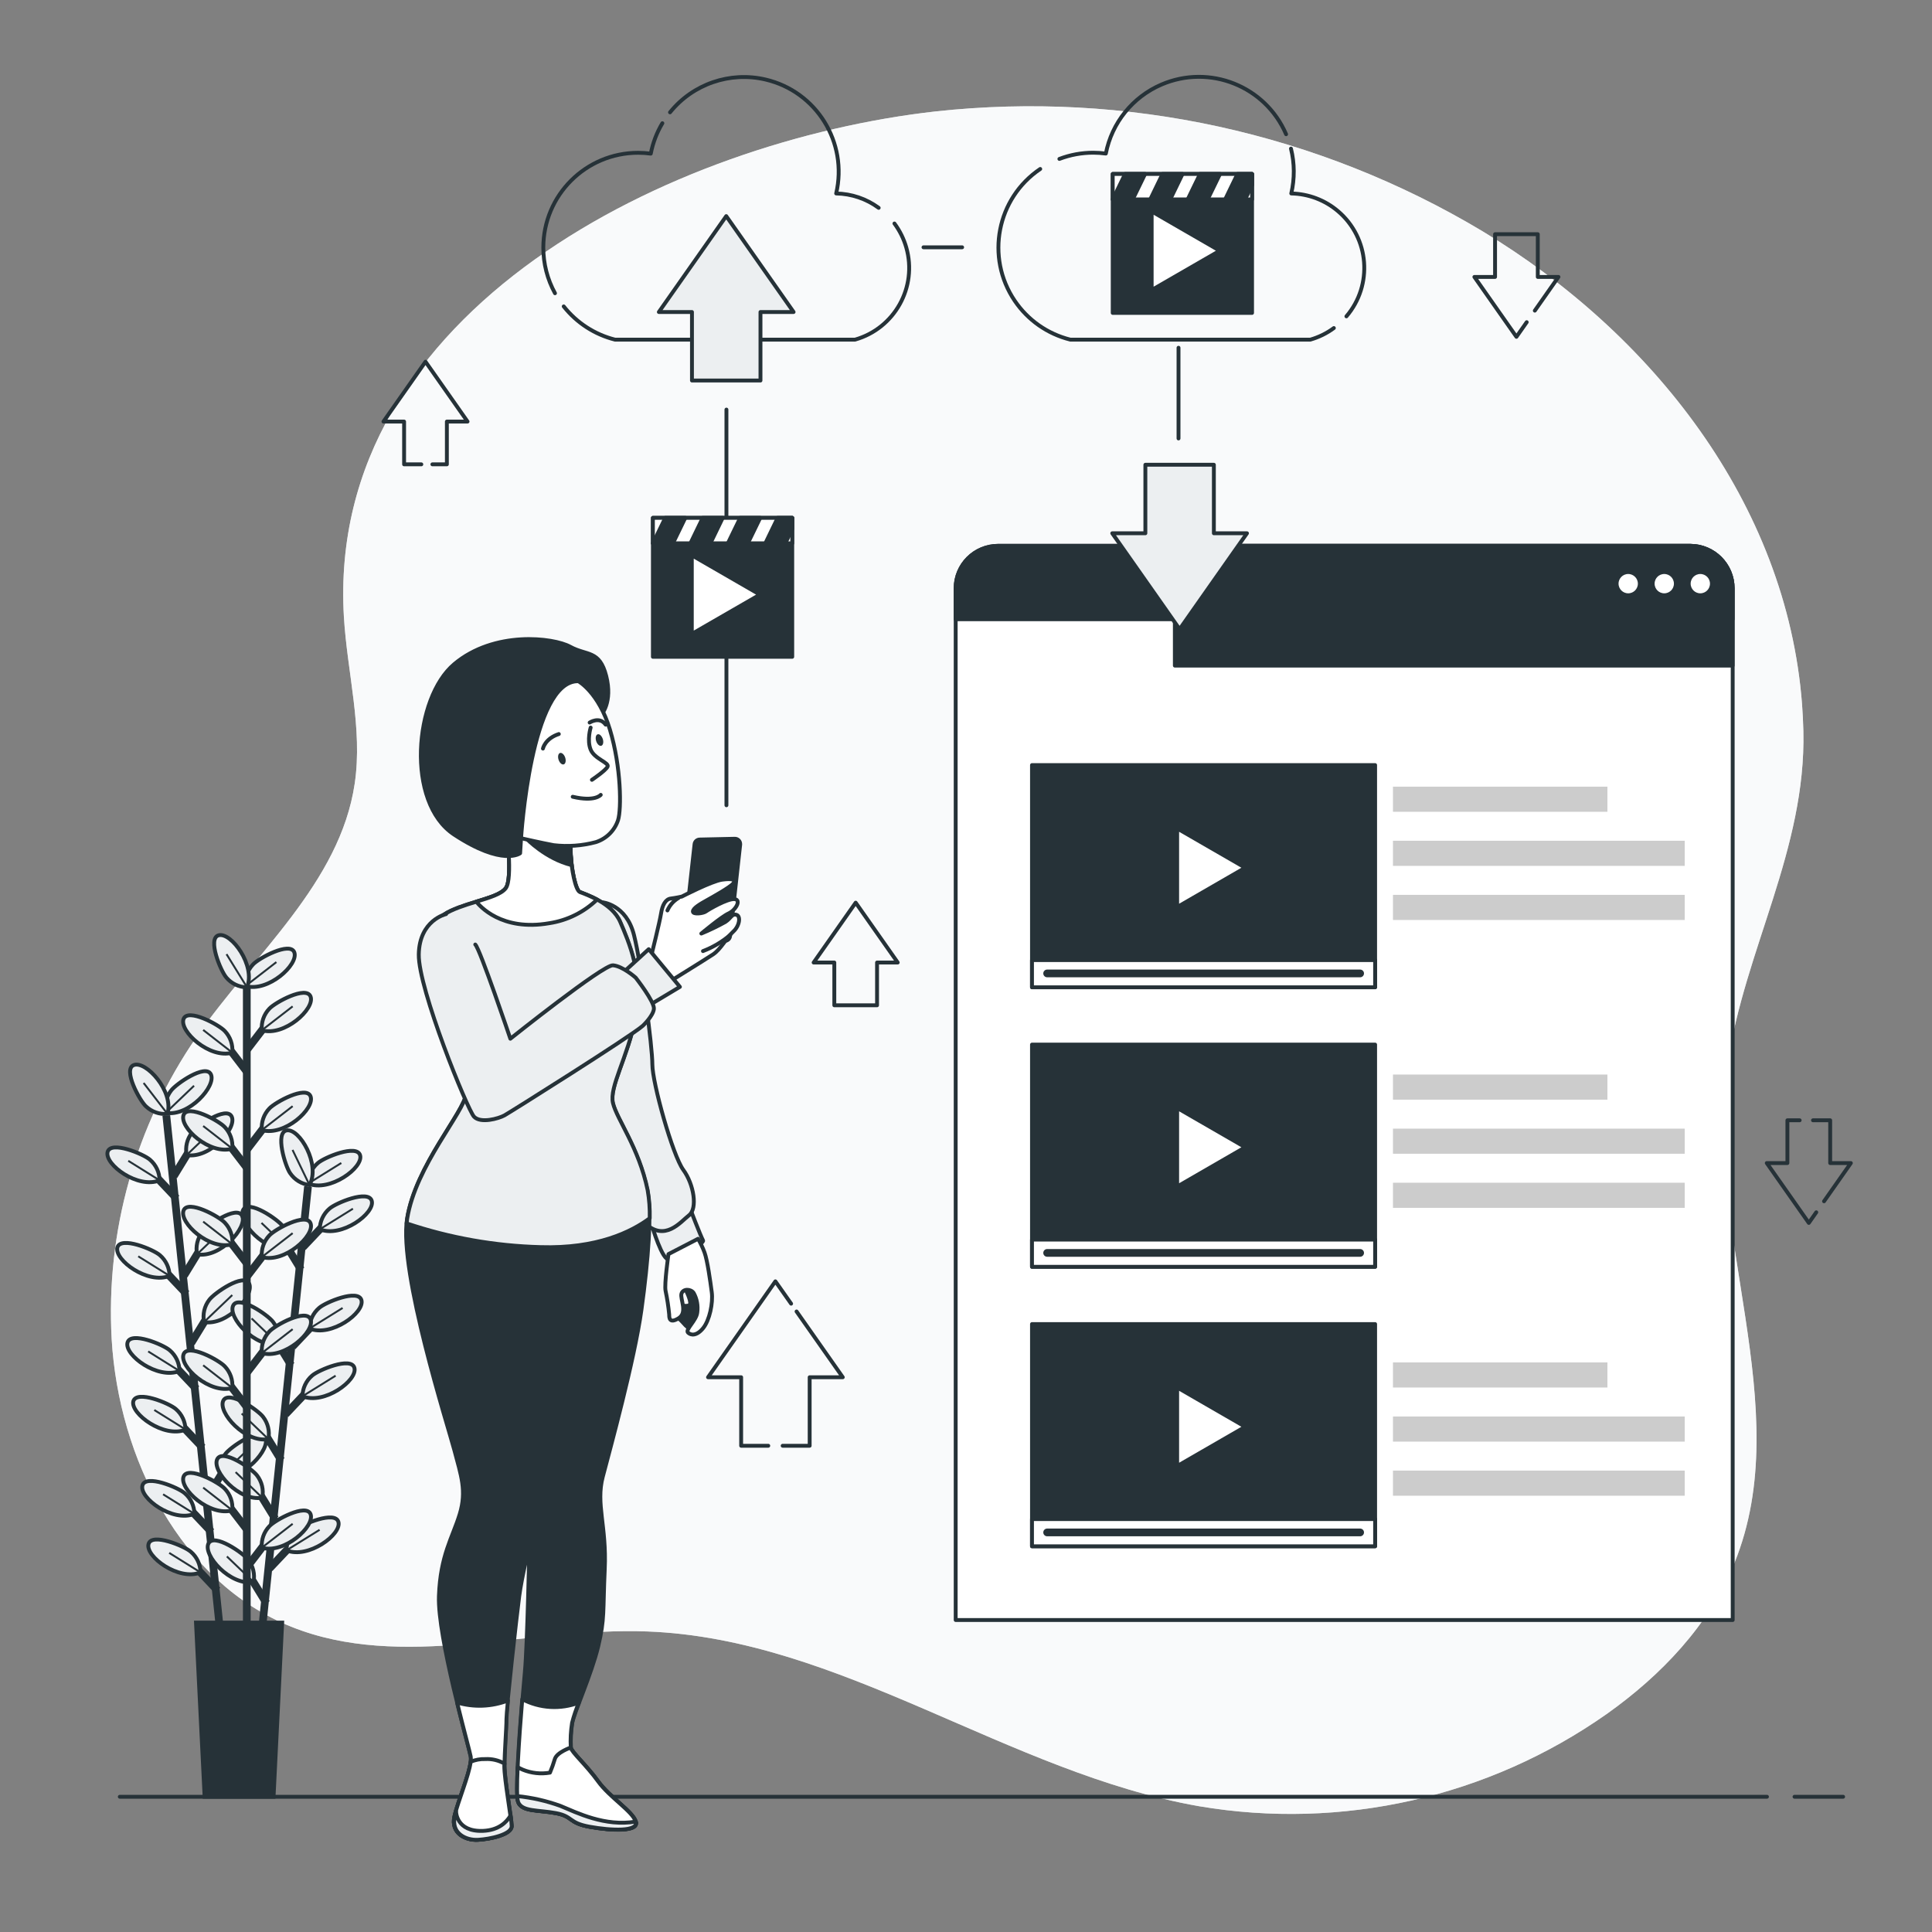 <?xml version="1.0" encoding="UTF-8"?>
<svg id="Layer_1" data-name="Layer 1" xmlns="http://www.w3.org/2000/svg" viewBox="0 0 500 500">
  <rect x="0" y="0" width="500" height="500" fill="#808080" stroke="none"/>
  <defs>
    <style>
      .cls-1, .cls-2, .cls-3, .cls-4, .cls-5, .cls-6, .cls-7, .cls-8 {
        stroke: #263238;
      }

      .cls-1, .cls-5, .cls-7, .cls-8 {
        stroke-linecap: round;
        stroke-linejoin: round;
      }

      .cls-1, .cls-9 {
        fill: #fff;
      }

      .cls-2 {
        stroke-width: 2px;
      }

      .cls-2, .cls-3, .cls-4, .cls-6 {
        stroke-miterlimit: 10;
      }

      .cls-2, .cls-4, .cls-7 {
        fill: none;
      }

      .cls-3, .cls-10, .cls-8 {
        fill: #263238;
      }

      .cls-4 {
        stroke-width: .5px;
      }

      .cls-5, .cls-11, .cls-6 {
        fill: #eceff1;
      }

      .cls-9 {
        isolation: isolate;
        opacity: .7;
      }

      .cls-12 {
        fill: #ccc;
      }
    </style>
  </defs>
  <g id="_Path_" data-name="&amp;lt;Path&amp;gt;">
    <path class="cls-11" d="M466.37,182.27c-4-52.19-39.09-96.13-82.71-122.43-42.55-25.49-92.26-36.37-141.56-31-67.65,7.6-157.79,50.94-153.1,130.78.85,14.44,4.92,28.87,2.8,43.18-3.82,25.8-26.1,44.14-40.95,65.59-15.78,22.91-23.5,50.41-21.95,78.18,1.82,30.82,17.82,62.92,46.48,74.43s61.16.08,92.11,1.22c50.15,1.86,93.41,36.59,142.84,45.23,36.92,6.26,74.81-2.31,105.44-23.84,14.1-10,26.56-23,33.08-39.05,16.41-40.33-8.24-86.23-1.75-129.29,4.47-29.61,20.34-55.47,19.61-86.12-.06-2.31-.17-4.6-.34-6.88Z"/>
    <path class="cls-9" d="M466.37,182.27c-4-52.19-39.09-96.13-82.71-122.43-42.55-25.49-92.26-36.37-141.56-31-67.65,7.6-157.79,50.94-153.1,130.78.85,14.44,4.92,28.87,2.8,43.18-3.82,25.8-26.1,44.14-40.95,65.59-15.78,22.91-23.5,50.41-21.95,78.18,1.82,30.82,17.82,62.92,46.48,74.43s61.16.08,92.11,1.22c50.15,1.86,93.41,36.59,142.84,45.23,36.92,6.26,74.81-2.31,105.44-23.84,14.1-10,26.56-23,33.08-39.05,16.41-40.33-8.24-86.23-1.75-129.29,4.47-29.61,20.34-55.47,19.61-86.12-.06-2.31-.17-4.6-.34-6.88Z"/>
  </g>
  <g id="_Path_-2" data-name="&amp;lt;Path&amp;gt;">
    <line class="cls-7" x1="464.42" y1="465" x2="477" y2="465"/>
    <line class="cls-7" x1="31" y1="465" x2="457.29" y2="465"/>
  </g>
  <g id="_Path_-3" data-name="&amp;lt;Path&amp;gt;">
    <line class="cls-2" x1="43.04" y1="288.7" x2="56.94" y2="421.95"/>
    <line class="cls-2" x1="54.7" y1="396.45" x2="48.4" y2="389.79"/>
    <path class="cls-6" d="M50.31,391.78c-.03-2.06-.94-4.01-2.51-5.34-1.61-1.45-10.13-5-10.94-2-.86,3.23,7.84,9.64,13.45,7.34Z"/>
    <line class="cls-4" x1="50.31" y1="391.78" x2="42.21" y2="386.73"/>
    <line class="cls-2" x1="56.28" y1="411.6" x2="49.98" y2="404.94"/>
    <path class="cls-6" d="M51.89,406.94c-.02-2.06-.94-4.01-2.51-5.35-1.61-1.44-10.13-5-10.94-2-.88,3.23,7.84,9.64,13.45,7.35Z"/>
    <line class="cls-4" x1="51.89" y1="406.94" x2="43.79" y2="401.89"/>
    <line class="cls-2" x1="50.84" y1="359.47" x2="44.54" y2="352.81"/>
    <path class="cls-6" d="M46.45,354.81c-.02-2.06-.94-4.01-2.51-5.35-1.61-1.45-10.13-5-10.94-2-.88,3.23,7.84,9.64,13.45,7.35Z"/>
    <line class="cls-4" x1="46.45" y1="354.81" x2="38.35" y2="349.75"/>
    <line class="cls-2" x1="52.42" y1="374.62" x2="46.12" y2="367.97"/>
    <path class="cls-6" d="M48,370c-.02-2.06-.93-4.01-2.5-5.35-1.62-1.44-10.14-5-11-2-.79,3.2,7.92,9.6,13.5,7.35Z"/>
    <line class="cls-4" x1="48.03" y1="369.96" x2="39.93" y2="364.91"/>
    <line class="cls-2" x1="48.27" y1="334.85" x2="41.97" y2="328.2"/>
    <path class="cls-6" d="M43.88,330.19c-.02-2.06-.94-4.01-2.5-5.35-1.62-1.44-10.14-5-11-2-.83,3.24,7.89,9.64,13.5,7.35Z"/>
    <line class="cls-4" x1="43.88" y1="330.19" x2="35.78" y2="325.14"/>
    <line class="cls-2" x1="45.69" y1="310.13" x2="39.39" y2="303.47"/>
    <path class="cls-6" d="M41.3,305.47c-.02-2.06-.93-4.01-2.5-5.35-1.62-1.44-10.14-5-10.95-2-.85,3.23,7.84,9.64,13.45,7.35Z"/>
    <line class="cls-4" x1="41.3" y1="305.47" x2="33.2" y2="300.42"/>
    <line class="cls-2" x1="53.64" y1="387.48" x2="58.43" y2="379.67"/>
    <path class="cls-6" d="M57,382c-.4-2.02.09-4.12,1.35-5.75,1.29-1.75,8.88-7,10.29-4.24,1.5,2.99-5.7,11.09-11.64,9.99Z"/>
    <line class="cls-4" x1="56.97" y1="382.01" x2="64.27" y2="375.04"/>
    <line class="cls-2" x1="49.48" y1="347.61" x2="54.27" y2="339.79"/>
    <path class="cls-6" d="M52.81,342.14c-.4-2.02.09-4.12,1.35-5.75,1.29-1.75,8.88-7,10.29-4.25,1.55,3.01-5.67,11.08-11.64,10Z"/>
    <line class="cls-4" x1="52.81" y1="342.14" x2="60.11" y2="335.16"/>
    <line class="cls-2" x1="47.65" y1="330.08" x2="52.44" y2="322.26"/>
    <path class="cls-6" d="M51,324.61c-.4-2.02.09-4.12,1.35-5.75,1.29-1.75,8.88-7,10.29-4.24,1.51,3.01-5.64,11.08-11.64,9.99Z"/>
    <line class="cls-4" x1="50.98" y1="324.61" x2="58.28" y2="317.63"/>
    <line class="cls-2" x1="44.97" y1="304.39" x2="49.76" y2="296.57"/>
    <path class="cls-6" d="M48.3,298.92c-.4-2.02.09-4.12,1.35-5.75,1.29-1.75,8.88-7,10.29-4.24,1.53,3.01-5.67,11.07-11.64,9.99Z"/>
    <line class="cls-4" x1="48.3" y1="298.92" x2="55.6" y2="291.94"/>
    <path class="cls-6" d="M42.92,288c-.4-2.02.09-4.12,1.35-5.75,1.29-1.75,8.88-7,10.29-4.25,1.53,3-5.67,11.05-11.64,10Z"/>
    <line class="cls-4" x1="42.92" y1="287.97" x2="50.22" y2="280.99"/>
    <path class="cls-6" d="M43.34,288.27c-2.05.18-4.08-.53-5.57-1.95-1.61-1.46-6.05-9.56-3.15-10.68,3.16-1.21,10.43,6.81,8.72,12.63Z"/>
    <line class="cls-4" x1="43.34" y1="288.27" x2="37.17" y2="280.27"/>
    <line class="cls-2" x1="79.71" y1="307.05" x2="65.89" y2="440.3"/>
    <line class="cls-2" x1="68.94" y1="414.89" x2="64.14" y2="407.08"/>
    <path class="cls-6" d="M65.61,409.42c.4-2.02-.1-4.12-1.36-5.75-1.28-1.74-8.88-7-10.29-4.23-1.53,3.01,5.68,11.07,11.65,9.98Z"/>
    <line class="cls-4" x1="65.61" y1="409.42" x2="58.72" y2="402.81"/>
    <line class="cls-2" x1="72.78" y1="377.91" x2="67.98" y2="370.1"/>
    <path class="cls-6" d="M69.45,372.44c.4-2.02-.1-4.12-1.36-5.75-1.28-1.74-8.88-7-10.29-4.23-1.53,3.01,5.68,11.07,11.65,9.98Z"/>
    <line class="cls-4" x1="69.45" y1="372.44" x2="62.55" y2="365.83"/>
    <line class="cls-2" x1="71.21" y1="393.06" x2="66.41" y2="385.25"/>
    <path class="cls-6" d="M67.87,387.6c.41-2.02-.09-4.12-1.35-5.75-1.29-1.75-8.88-7-10.29-4.24-1.53,3.01,5.68,11.08,11.64,9.99Z"/>
    <line class="cls-4" x1="67.87" y1="387.6" x2="60.98" y2="380.99"/>
    <line class="cls-2" x1="75.33" y1="353.29" x2="70.54" y2="345.48"/>
    <path class="cls-6" d="M72,347.83c.4-2.02-.09-4.12-1.35-5.75-1.29-1.75-8.89-7-10.29-4.24-1.54,3.01,5.64,11.07,11.64,9.99Z"/>
    <line class="cls-4" x1="72" y1="347.83" x2="65.11" y2="341.21"/>
    <line class="cls-2" x1="77.9" y1="328.57" x2="73.1" y2="320.76"/>
    <path class="cls-6" d="M74.57,323.1c.4-2.02-.1-4.12-1.36-5.75-1.28-1.74-8.88-7-10.29-4.23-1.53,3.01,5.68,11.07,11.65,9.98Z"/>
    <line class="cls-4" x1="74.57" y1="323.1" x2="67.67" y2="316.49"/>
    <line class="cls-2" x1="69.75" y1="405.9" x2="76.05" y2="399.24"/>
    <path class="cls-6" d="M74.14,401.23c.02-2.06.94-4.01,2.5-5.35,1.62-1.44,10.13-5,10.94-2,.89,3.23-7.83,9.64-13.44,7.35Z"/>
    <line class="cls-4" x1="74.14" y1="401.23" x2="82.72" y2="395.91"/>
    <line class="cls-2" x1="73.89" y1="366.02" x2="80.19" y2="359.36"/>
    <path class="cls-6" d="M78.28,361.35c.02-2.06.93-4.01,2.5-5.35,1.62-1.44,10.13-5,10.94-2,.88,3.23-7.83,9.64-13.44,7.35Z"/>
    <line class="cls-4" x1="78.28" y1="361.35" x2="86.86" y2="356.03"/>
    <line class="cls-2" x1="75.71" y1="348.49" x2="82.01" y2="341.83"/>
    <path class="cls-6" d="M80.09,343.83c.02-2.06.94-4.01,2.51-5.35,1.62-1.45,10.13-5,10.94-2,.88,3.23-7.83,9.64-13.45,7.35Z"/>
    <line class="cls-4" x1="80.09" y1="343.83" x2="88.67" y2="338.5"/>
    <line class="cls-2" x1="78.37" y1="322.8" x2="84.67" y2="316.14"/>
    <path class="cls-6" d="M82.76,318.14c.02-2.06.94-4.01,2.51-5.35,1.61-1.45,10.13-5,10.94-2,.88,3.21-7.83,9.64-13.45,7.35Z"/>
    <line class="cls-4" x1="82.76" y1="318.14" x2="91.34" y2="312.81"/>
    <path class="cls-6" d="M79.75,306.31c.04-2.05.95-3.98,2.51-5.31,1.61-1.45,10.13-5,10.94-2,.88,3.18-7.84,9.6-13.45,7.31Z"/>
    <line class="cls-4" x1="79.75" y1="306.31" x2="88.33" y2="300.98"/>
    <path class="cls-6" d="M80.1,306.69c-2.03-.25-3.85-1.36-5-3.05-1.27-1.76-4-10.61-.88-11.1,3.29-.54,8.78,8.8,5.88,14.15Z"/>
    <line class="cls-4" x1="80.1" y1="306.69" x2="75.71" y2="297.6"/>
    <line class="cls-2" x1="63.87" y1="252.8" x2="63.87" y2="421.3"/>
    <line class="cls-2" x1="64" y1="395.96" x2="58.42" y2="388.69"/>
    <path class="cls-6" d="M60.12,390.87c.19-2.05-.52-4.09-1.94-5.58-1.46-1.61-9.56-6.05-10.67-3.15-1.21,3.15,6.79,10.43,12.61,8.73Z"/>
    <line class="cls-4" x1="60.12" y1="390.87" x2="52.58" y2="385"/>
    <line class="cls-2" x1="64" y1="364.3" x2="58.42" y2="357.02"/>
    <path class="cls-6" d="M60.12,359.2c.19-2.05-.52-4.09-1.94-5.58-1.46-1.6-9.56-6.05-10.67-3.15-1.21,3.15,6.79,10.43,12.61,8.73Z"/>
    <line class="cls-4" x1="60.12" y1="359.2" x2="52.58" y2="353.34"/>
    <line class="cls-2" x1="64" y1="327.12" x2="58.42" y2="319.84"/>
    <path class="cls-6" d="M60.12,322c.19-2.05-.52-4.08-1.94-5.57-1.46-1.61-9.56-6.06-10.67-3.16-1.21,3.18,6.79,10.45,12.61,8.73Z"/>
    <line class="cls-4" x1="60.12" y1="322.02" x2="52.58" y2="316.16"/>
    <line class="cls-2" x1="64" y1="302.37" x2="58.42" y2="295.09"/>
    <path class="cls-6" d="M60.12,297.27c.19-2.05-.52-4.08-1.94-5.57-1.46-1.61-9.56-6.06-10.67-3.16-1.21,3.16,6.79,10.46,12.61,8.73Z"/>
    <line class="cls-4" x1="60.12" y1="297.27" x2="52.58" y2="291.41"/>
    <line class="cls-2" x1="64" y1="277.51" x2="58.42" y2="270.23"/>
    <path class="cls-6" d="M60.12,272.42c.19-2.05-.52-4.09-1.94-5.58-1.46-1.61-9.56-6-10.67-3.15-1.21,3.15,6.79,10.43,12.61,8.73Z"/>
    <line class="cls-4" x1="60.12" y1="272.42" x2="52.58" y2="266.55"/>
    <line class="cls-2" x1="63.88" y1="405.63" x2="69.46" y2="398.35"/>
    <path class="cls-6" d="M67.76,400.54c-.18-2.04.53-4.06,1.94-5.54,1.46-1.61,9.56-6,10.67-3.15,1.21,3.15-6.79,10.39-12.61,8.69Z"/>
    <line class="cls-4" x1="67.76" y1="400.54" x2="75.74" y2="394.36"/>
    <line class="cls-2" x1="63.88" y1="355.27" x2="69.46" y2="347.99"/>
    <path class="cls-6" d="M67.76,350.17c-.19-2.05.52-4.08,1.94-5.57,1.46-1.61,9.56-6.06,10.67-3.16,1.21,3.16-6.79,10.43-12.61,8.73Z"/>
    <line class="cls-4" x1="67.76" y1="350.17" x2="75.74" y2="343.99"/>
    <line class="cls-2" x1="63.88" y1="330.41" x2="69.46" y2="323.13"/>
    <path class="cls-6" d="M67.76,325.32c-.19-2.05.52-4.09,1.94-5.58,1.46-1.61,9.56-6.05,10.67-3.15,1.21,3.15-6.79,10.41-12.61,8.73Z"/>
    <line class="cls-4" x1="67.76" y1="325.32" x2="75.74" y2="319.14"/>
    <line class="cls-2" x1="63.88" y1="297.56" x2="69.46" y2="290.28"/>
    <path class="cls-6" d="M67.76,292.46c-.19-2.05.52-4.09,1.94-5.58,1.46-1.6,9.56-6.05,10.67-3.15,1.21,3.15-6.79,10.43-12.61,8.73Z"/>
    <line class="cls-4" x1="67.76" y1="292.46" x2="75.74" y2="286.28"/>
    <line class="cls-2" x1="63.88" y1="271.73" x2="69.46" y2="264.45"/>
    <path class="cls-6" d="M67.76,266.63c-.19-2.05.52-4.09,1.94-5.58,1.46-1.6,9.56-6.05,10.67-3.15,1.21,3.15-6.79,10.43-12.61,8.73Z"/>
    <line class="cls-4" x1="67.76" y1="266.63" x2="75.74" y2="260.45"/>
    <path class="cls-6" d="M63.54,255.18c-.19-2.05.52-4.09,1.94-5.58,1.46-1.61,9.56-6,10.68-3.16,1.21,3.16-6.79,10.43-12.62,8.74Z"/>
    <line class="cls-4" x1="63.54" y1="255.18" x2="71.53" y2="248.99"/>
    <path class="cls-6" d="M63.93,255.52c-2.06-.03-4.01-.95-5.34-2.52-1.44-1.62-5-10.14-2-10.95,3.25-.86,9.64,7.86,7.34,13.47Z"/>
    <line class="cls-4" x1="63.93" y1="255.52" x2="58.62" y2="246.93"/>
    <polygon class="cls-3" points="70.8 465 52.95 465 50.72 419.93 73.03 419.93 70.8 465"/>
  </g>
  <g id="_Path_-4" data-name="&amp;lt;Path&amp;gt;">
    <path class="cls-7" d="M171.42,31.89c-1.45,2.43-2.46,5.09-3,7.87-1.08-.14-2.17-.22-3.26-.22-13.56,0-24.55,10.99-24.55,24.55,0,4.13,1.04,8.18,3.02,11.8"/>
    <path class="cls-7" d="M227.4,53.79c-3.19-2.35-7.04-3.65-11-3.72,3.09-13.2-5.09-26.4-18.29-29.49-9.18-2.15-18.79,1.15-24.71,8.49"/>
    <path class="cls-7" d="M145.89,79.3c3.36,4.25,8.03,7.28,13.28,8.6h62.11c10.25-2.92,16.19-13.59,13.27-23.83-.64-2.24-1.68-4.35-3.07-6.23"/>
    <path class="cls-7" d="M269.21,43.73c-11.24,7.58-14.2,22.84-6.62,34.08,3.39,5.03,8.52,8.62,14.41,10.09h62.11c2.19-.63,4.26-1.64,6.09-3"/>
    <path class="cls-7" d="M332.84,34.74c-5.36-12.46-19.79-18.21-32.25-12.86-7.46,3.21-12.85,9.89-14.4,17.86-1.08-.14-2.17-.22-3.26-.22-2.99,0-5.96.54-8.76,1.61"/>
    <path class="cls-7" d="M348.45,81.87c6.92-8.1,5.96-20.27-2.13-27.18-3.39-2.9-7.68-4.53-12.14-4.62.89-3.82.87-7.8-.08-11.61"/>
    <line class="cls-7" x1="188" y1="208.4" x2="188" y2="106"/>
    <line class="cls-7" x1="239" y1="64" x2="249" y2="64"/>
    <line class="cls-7" x1="305" y1="90" x2="305" y2="113.47"/>
    <rect class="cls-8" x="168.97" y="134.02" width="36.06" height="35.96"/>
    <polygon class="cls-1" points="196.67 153.89 179.04 143.71 179.04 164.06 196.67 153.89"/>
    <rect class="cls-1" x="168.97" y="134.02" width="36.06" height="6.59"/>
    <polygon class="cls-8" points="168.98 140.61 174.15 140.61 177.35 134.02 172.18 134.02 168.98 140.61"/>
    <polygon class="cls-8" points="205.03 136.91 205.03 134.02 201.26 134.02 198.07 140.61 203.24 140.61 205.03 136.91"/>
    <polygon class="cls-8" points="187.04 134.02 181.87 134.02 178.68 140.61 183.85 140.61 187.04 134.02"/>
    <polygon class="cls-8" points="196.74 134.02 191.57 134.02 188.37 140.61 193.54 140.61 196.74 134.02"/>
    <rect class="cls-8" x="287.97" y="45.02" width="36.06" height="35.96"/>
    <polygon class="cls-1" points="315.67 64.89 298.05 54.71 298.05 75.06 315.67 64.89"/>
    <rect class="cls-1" x="287.97" y="45.02" width="36.06" height="6.59"/>
    <polygon class="cls-8" points="287.98 51.61 293.15 51.61 296.35 45.02 291.18 45.02 287.98 51.61"/>
    <polygon class="cls-8" points="324.03 47.91 324.03 45.02 320.26 45.02 317.07 51.61 322.24 51.61 324.03 47.91"/>
    <polygon class="cls-8" points="306.04 45.02 300.87 45.02 297.68 51.61 302.85 51.61 306.04 45.02"/>
    <polygon class="cls-8" points="315.74 45.02 310.57 45.02 307.37 51.61 312.54 51.61 315.74 45.02"/>
  </g>
  <g id="_Path_-5" data-name="&amp;lt;Path&amp;gt;">
    <path class="cls-1" d="M258.31,141.26h179.11c6.08,0,11,4.92,11,11v267h-201.09V152.26c0-6.08,4.92-11,11-11h0-.02Z"/>
    <path class="cls-8" d="M437.42,141.26h-133.37v31h144.35v-20.03c-.02-6.06-4.92-10.96-10.98-10.97Z"/>
    <path class="cls-8" d="M437.42,141.26h-179.11c-6.08,0-11,4.92-11,11v8h201.09v-8c0-6.07-4.91-10.99-10.98-11Z"/>
    <circle class="cls-1" cx="421.38" cy="151.05" r="3"/>
    <circle class="cls-1" cx="430.71" cy="151.05" r="3"/>
    <circle class="cls-1" cx="440.04" cy="151.05" r="3"/>
    <rect class="cls-8" x="267.08" y="198" width="88.8" height="57.5"/>
    <rect class="cls-1" x="267.08" y="248.47" width="88.8" height="7.04"/>
    <polygon class="cls-1" points="322.27 224.57 304.65 214.4 304.65 234.75 322.27 224.57"/>
    <path class="cls-10" d="M351.91,252.92h-80.91c-.55,0-1-.45-1-1s.45-1,1-1h81c.55,0,1,.45,1,1s-.45,1-1,1h-.09Z"/>
    <rect class="cls-8" x="267.08" y="270.34" width="88.8" height="57.5"/>
    <rect class="cls-1" x="267.08" y="320.81" width="88.8" height="7.04"/>
    <polygon class="cls-1" points="322.27 296.91 304.65 286.74 304.65 307.09 322.27 296.91"/>
    <path class="cls-10" d="M351.91,325.25h-80.91c-.55,0-1-.45-1-1s.45-1,1-1h81c.55,0,1,.45,1,1s-.45,1-1,1h-.09Z"/>
    <rect class="cls-8" x="267.08" y="342.67" width="88.8" height="57.5"/>
    <rect class="cls-1" x="267.08" y="393.14" width="88.8" height="7.04"/>
    <polygon class="cls-1" points="322.27 369.25 304.65 359.07 304.65 379.42 322.27 369.25"/>
    <path class="cls-10" d="M351.91,397.59h-80.91c-.55,0-1-.45-1-1s.45-1,1-1h81c.55,0,1,.45,1,1s-.45,1-1,1h-.09Z"/>
    <rect class="cls-12" x="360.5" y="203.59" width="55.5" height="6.5"/>
    <rect class="cls-12" x="360.5" y="217.59" width="75.5" height="6.5"/>
    <rect class="cls-12" x="360.5" y="231.59" width="75.5" height="6.5"/>
    <rect class="cls-12" x="360.5" y="278.09" width="55.5" height="6.5"/>
    <rect class="cls-12" x="360.5" y="292.09" width="75.5" height="6.5"/>
    <rect class="cls-12" x="360.5" y="306.09" width="75.5" height="6.5"/>
    <rect class="cls-12" x="360.5" y="352.59" width="55.5" height="6.5"/>
    <rect class="cls-12" x="360.5" y="366.59" width="75.5" height="6.5"/>
    <rect class="cls-12" x="360.5" y="380.59" width="75.5" height="6.5"/>
  </g>
  <g id="_Path_-6" data-name="&amp;lt;Path&amp;gt;">
    <path class="cls-5" d="M178.39,312.24s3,7.84,3.55,8.77-7.09,4.11-8.77,4.85-4.48-8.77-4.48-8.77l9.7-4.85Z"/>
    <path class="cls-5" d="M155.83,233.5s6.25.5,8.25,8.5,4.75,28.75,4.75,33.5,5.25,23.5,8,27.25,3.75,10,1.5,11.75-6.25,7-11.5,2-11.75-21.75-12.25-26.75,1.75-13.75,2-17.25-.25-24.75-2.25-29.5-3-8-3-8c0,0,1-2,4.5-1.5Z"/>
    <path class="cls-8" d="M177.08,333s1.87,3.55,1.5,4.48-2.24.19-3,.38-1.3,2.61,0,3.36,2.24,3.17,4.11,2.61,2.61-5.23,2.61-8.4-3.54-5.09-5.22-2.43Z"/>
    <path class="cls-1" d="M173,324.56s-1.12,7.84-.75,9.51c.43,2.03.74,4.09.94,6.16,0,.75,0,2.43,2.42.94s.37-5,.75-6.35,2.42-1.31,3.17-.19c.84,1.52,1.16,3.28.93,5-.18,2.06-3.17,4.48-2.42,5.23s2.24.93,3.92-1.12,2.61-6.53,2.24-9.33-1.12-8.21-1.87-10.27c-.45-1.23-1.01-2.41-1.68-3.54l-7.65,3.96Z"/>
    <path class="cls-8" d="M131.07,214.55s1.68,12.77-.17,15.3-8.91,3.36-14.29,5.88-4.87,6.05-4.87,10.76,9.41,31.6,8.91,36.48-13.11,18.66-15.3,32.44,10.59,53.63,12.27,60,3.2,10.42,1.35,16.47-5,10.6-5.38,21.19,7.73,38.83,8.23,41.52-3.19,11.09-4.2,15.47,2.86,6.22,6,6.05,8.75-1.35,8.75-3.53-1.85-11.94-1.85-15.64.5-9.58.5-12.1,2.69-26.73,3.36-31.77,2.62-13.07,2.62-13.07c0,0-.5,25.72-1.17,32.78s-2.69,31.1-1.68,33.63,5.21,2,9.75,2.85,3.19,2.53,8.74,3.53,12.77,1.35,11.93-1.34-6.72-6.22-9.75-10.42-6.89-7.57-7.06-8.74c-.11-2.14,0-4.28.34-6.39.34-2.36,5-12.61,6.72-19.84s1.18-8.91,1.69-20-2.36-16.82-.51-23.88,8.19-30.12,10-43.18,2.73-25.15,1.54-30.95c-2.25-11-7.93-18.31-8.94-22.51s3.7-11.6,5.88-22.19-1.84-19.67-4-24.71-9.25-7.23-10.42-7.73-2.19-6.06-2.36-9.59-.16-5.38-.16-5.38l-16.47-1.39Z"/>
    <path class="cls-1" d="M117.62,470.08c1-4.38,4.71-12.78,4.2-15.47-.21-1.15-1.8-6.94-3.53-14,4.32,1.28,8.95,1.1,13.16-.52-.23,2.43-.38,4.21-.38,4.8,0,2.52-.5,8.4-.5,12.1s1.85,13.45,1.85,15.64-5.55,3.36-8.75,3.53-7.06-1.71-6.05-6.08ZM164.52,471.42c-.84-2.69-6.72-6.22-9.75-10.42s-6.89-7.57-7.06-8.74c-.11-2.14,0-4.28.34-6.39.46-1.79,1.05-3.54,1.77-5.24-4.79,1.82-10.12,1.5-14.66-.88-.82,9.89-1.84,24.68-1.06,26.63,1,2.52,5.21,2,9.75,2.85s3.19,2.53,8.74,3.53,12.77,1.35,11.93-1.34h0Z"/>
    <path class="cls-1" d="M164.52,471.42c-.84-2.69-6.72-6.22-9.75-10.42s-6.89-7.57-7.06-8.74c0,0-3.63,1.24-4.13,3-.35,1.19-.77,2.36-1.25,3.5-2.36.41-4.78.15-7-.75-.52-.24-1-.46-1.36-.66-.21,4.56-.23,8.15.13,9,1,2.52,5.21,2,9.75,2.85s3.19,2.53,8.74,3.53,12.77,1.38,11.93-1.31Z"/>
    <path class="cls-5" d="M164.53,471.43c-8,1.35-15.15-2.27-19.54-4.08-3.59-1.29-7.32-2.14-11.12-2.52,0,.52.08,1.05.23,1.55,1,2.52,5.21,2,9.75,2.85s3.19,2.53,8.74,3.53,12.75,1.35,11.94-1.33Z"/>
    <path class="cls-1" d="M130.57,456.43c-1.52-.87-3.25-1.28-5-1.18-1.29-.05-2.57.19-3.76.7-.42,3.49-3.32,10.33-4.2,14.13-1,4.37,2.86,6.22,6,6.05s8.75-1.35,8.75-3.53-1.85-11.94-1.85-15.64l.06-.53Z"/>
    <path class="cls-5" d="M132.42,472.6c0-.54-.12-1.53-.28-2.77-1,1.7-3,3.81-7.11,4-7,.29-7-5-7-5h0c-.12.44-.24.87-.33,1.26-1,4.37,2.86,6.22,6,6.05s8.72-1.36,8.72-3.54Z"/>
    <path class="cls-5" d="M158.64,285.49c-1-4.2,3.7-11.6,5.88-22.19s-1.84-19.67-4-24.71-9.25-7.23-10.42-7.73-2.19-6.06-2.36-9.59-.16-5.38-.16-5.38l-16.48-1.34s1.68,12.77-.17,15.3-8.91,3.36-14.29,5.88-4.87,6.05-4.87,10.76,9.41,31.6,8.91,36.48-13.11,18.66-15.3,32.44c-.06.38-.1.78-.14,1.2,11.17,3.76,22.84,5.83,34.62,6.14,14.64.45,23.54-3.93,28.29-7.47.06-2.44-.12-4.88-.54-7.28-2.28-11-7.96-18.31-8.97-22.51Z"/>
    <path class="cls-1" d="M150.07,230.86c-1.18-.51-2.19-6.06-2.36-9.59s-.16-5.38-.16-5.38l-16.48-1.34s1.68,12.77-.17,15.3c-1.12,1.53-4.19,2.45-7.63,3.5.79,1,6.47,7.75,18.9,5.57,4.65-.71,8.96-2.85,12.35-6.11-1.44-.75-2.93-1.4-4.45-1.95Z"/>
    <path class="cls-8" d="M147.71,221.27c-.16-3.53-.16-5.38-.16-5.38l-10.4-.85-.9,2s5,5.23,11.69,6.85c-.11-.95-.19-1.83-.23-2.62Z"/>
    <path class="cls-8" d="M134.85,216.93l-.24,3.89s-4.44,3.49-17.06-4.81-10.35-35.41,0-44.13,25.64-6.9,30-4.51,7.61.79,9.34,7.59-1.27,10-1.27,10c0,0-2.81-3.14-4-3.75s-6,.2-7.94,2.86-5.05,20.94-5.61,24.67c-.63,2.89-1.71,5.65-3.22,8.19Z"/>
    <path class="cls-1" d="M149.68,176.3s5.24,2.84,8.17,12.53,3,20.6,2.1,23.42c-.89,2.71-3.03,4.82-5.74,5.69-3.55.95-7.26,1.22-10.91.79-3-.55-8.45-1.8-8.45-1.8,0,0,2.55-40.93,14.83-40.63Z"/>
    <path class="cls-7" d="M152.86,188.3s-1,3.26,0,5.7,4.91,3.39,4.38,4.42-4.05,3.4-4.05,3.4"/>
    <path class="cls-7" d="M155.47,205.71s-1.46,1.86-7.25.49"/>
    <path class="cls-10" d="M146.27,196.06c.27.82.1,1.61-.37,1.76s-1.07-.38-1.34-1.19-.1-1.61.37-1.76,1.07.38,1.34,1.19Z"/>
    <path class="cls-10" d="M156,191.24c.26.82.1,1.6-.37,1.76s-1.08-.38-1.34-1.2-.11-1.6.37-1.76,1.05.38,1.34,1.2Z"/>
    <path class="cls-7" d="M140.51,193.73s.53-2.58,4.11-3.76"/>
    <path class="cls-7" d="M152.6,187s2.55-1.69,4.14.54"/>
    <path class="cls-8" d="M187.6,243.5l-9.07.2c-.76.01-1.39-.59-1.41-1.35,0-.06,0-.11,0-.17l2.63-23.69c.07-.69.64-1.21,1.33-1.22l9.08-.2c.75-.02,1.38.57,1.4,1.32,0,.07,0,.13,0,.2l-2.62,23.69c-.08.68-.65,1.2-1.34,1.22Z"/>
    <path class="cls-1" d="M168.56,247.33s2.18-8.74,2.52-10.93,1.18-3.7,2.52-3.86,2.86-.51,2.86-.51c0,0,7.73-4,10.42-4.37s3.7,0,2.86,1-5.38,3.53-6.89,4.37-3.53,2-3.53,2.86,2.69.5,3.36,0,5.55-3.36,7.4-3.2.33,2.86-1.52,3.7-7.06,5.21-7.06,5.21c2.13-.88,4.2-1.88,6.22-3,1.52-1,1.68-2.19,2.86-1.85s.84,2.86-.84,4.37-3.19,4.54-5.21,5.88-12.1,7.57-12.1,7.57l-5.22-6.57,1.35-.67Z"/>
    <path class="cls-7" d="M188.93,242c-2.08,1.77-4.45,3.17-7,4.14"/>
    <path class="cls-7" d="M175.56,232.42c-1.26.74-2.25,1.86-2.83,3.2"/>
    <polygon class="cls-5" points="167.89 245.65 175.96 255.4 168.39 259.94 162 251.03 167.89 245.65"/>
    <path class="cls-5" d="M115.44,236.57s-6.9,1.51-7.06,10.42,12.6,40.18,14.29,42,6.38.51,7.9-.34,32.78-20.5,35.8-23.19c0,0,2.69-2.53,2.86-4.38s-4.71-8.06-4.71-8.06c0,0-3.36-3-5.88-3.2s-26.56,19-26.56,19c0,0-7.9-23.37-9.08-24.38"/>
  </g>
  <g id="_Path_-7" data-name="&amp;lt;Path&amp;gt;">
    <polyline class="cls-7" points="204.74 337.39 200.67 331.61 183.24 356.43 191.81 356.43 191.81 374.16 198.83 374.16"/>
    <polyline class="cls-7" points="202.55 374.16 209.54 374.16 209.54 356.43 218.11 356.43 206.15 339.41"/>
    <polygon class="cls-7" points="232.33 249.1 221.45 233.61 210.57 249.1 215.92 249.1 215.92 260.17 226.98 260.17 226.98 249.1 232.33 249.1"/>
    <polyline class="cls-7" points="397.21 80.39 403.33 71.67 397.98 71.67 397.98 60.61 386.92 60.61 386.92 71.67 381.57 71.67 392.45 87.17 395.11 83.38"/>
    <polyline class="cls-7" points="472.06 310.89 479 301 473.65 301 473.65 289.93 469.2 289.93"/>
    <polyline class="cls-7" points="465.75 289.93 462.58 289.93 462.58 301 457.24 301 468.12 316.49 470.05 313.74"/>
    <polyline class="cls-7" points="111.9 120.17 115.65 120.17 115.65 109.1 121 109.1 110.12 93.61 99.24 109.1 104.58 109.1 104.58 120.17 109.04 120.17"/>
    <polygon class="cls-5" points="205.38 80.75 187.95 55.93 170.51 80.75 179.08 80.75 179.08 98.48 196.81 98.48 196.81 80.75 205.38 80.75"/>
    <polygon class="cls-5" points="287.85 138.01 305.28 162.83 322.72 138.01 314.15 138.01 314.15 120.28 296.42 120.28 296.42 138.01 287.85 138.01"/>
  </g>
</svg>